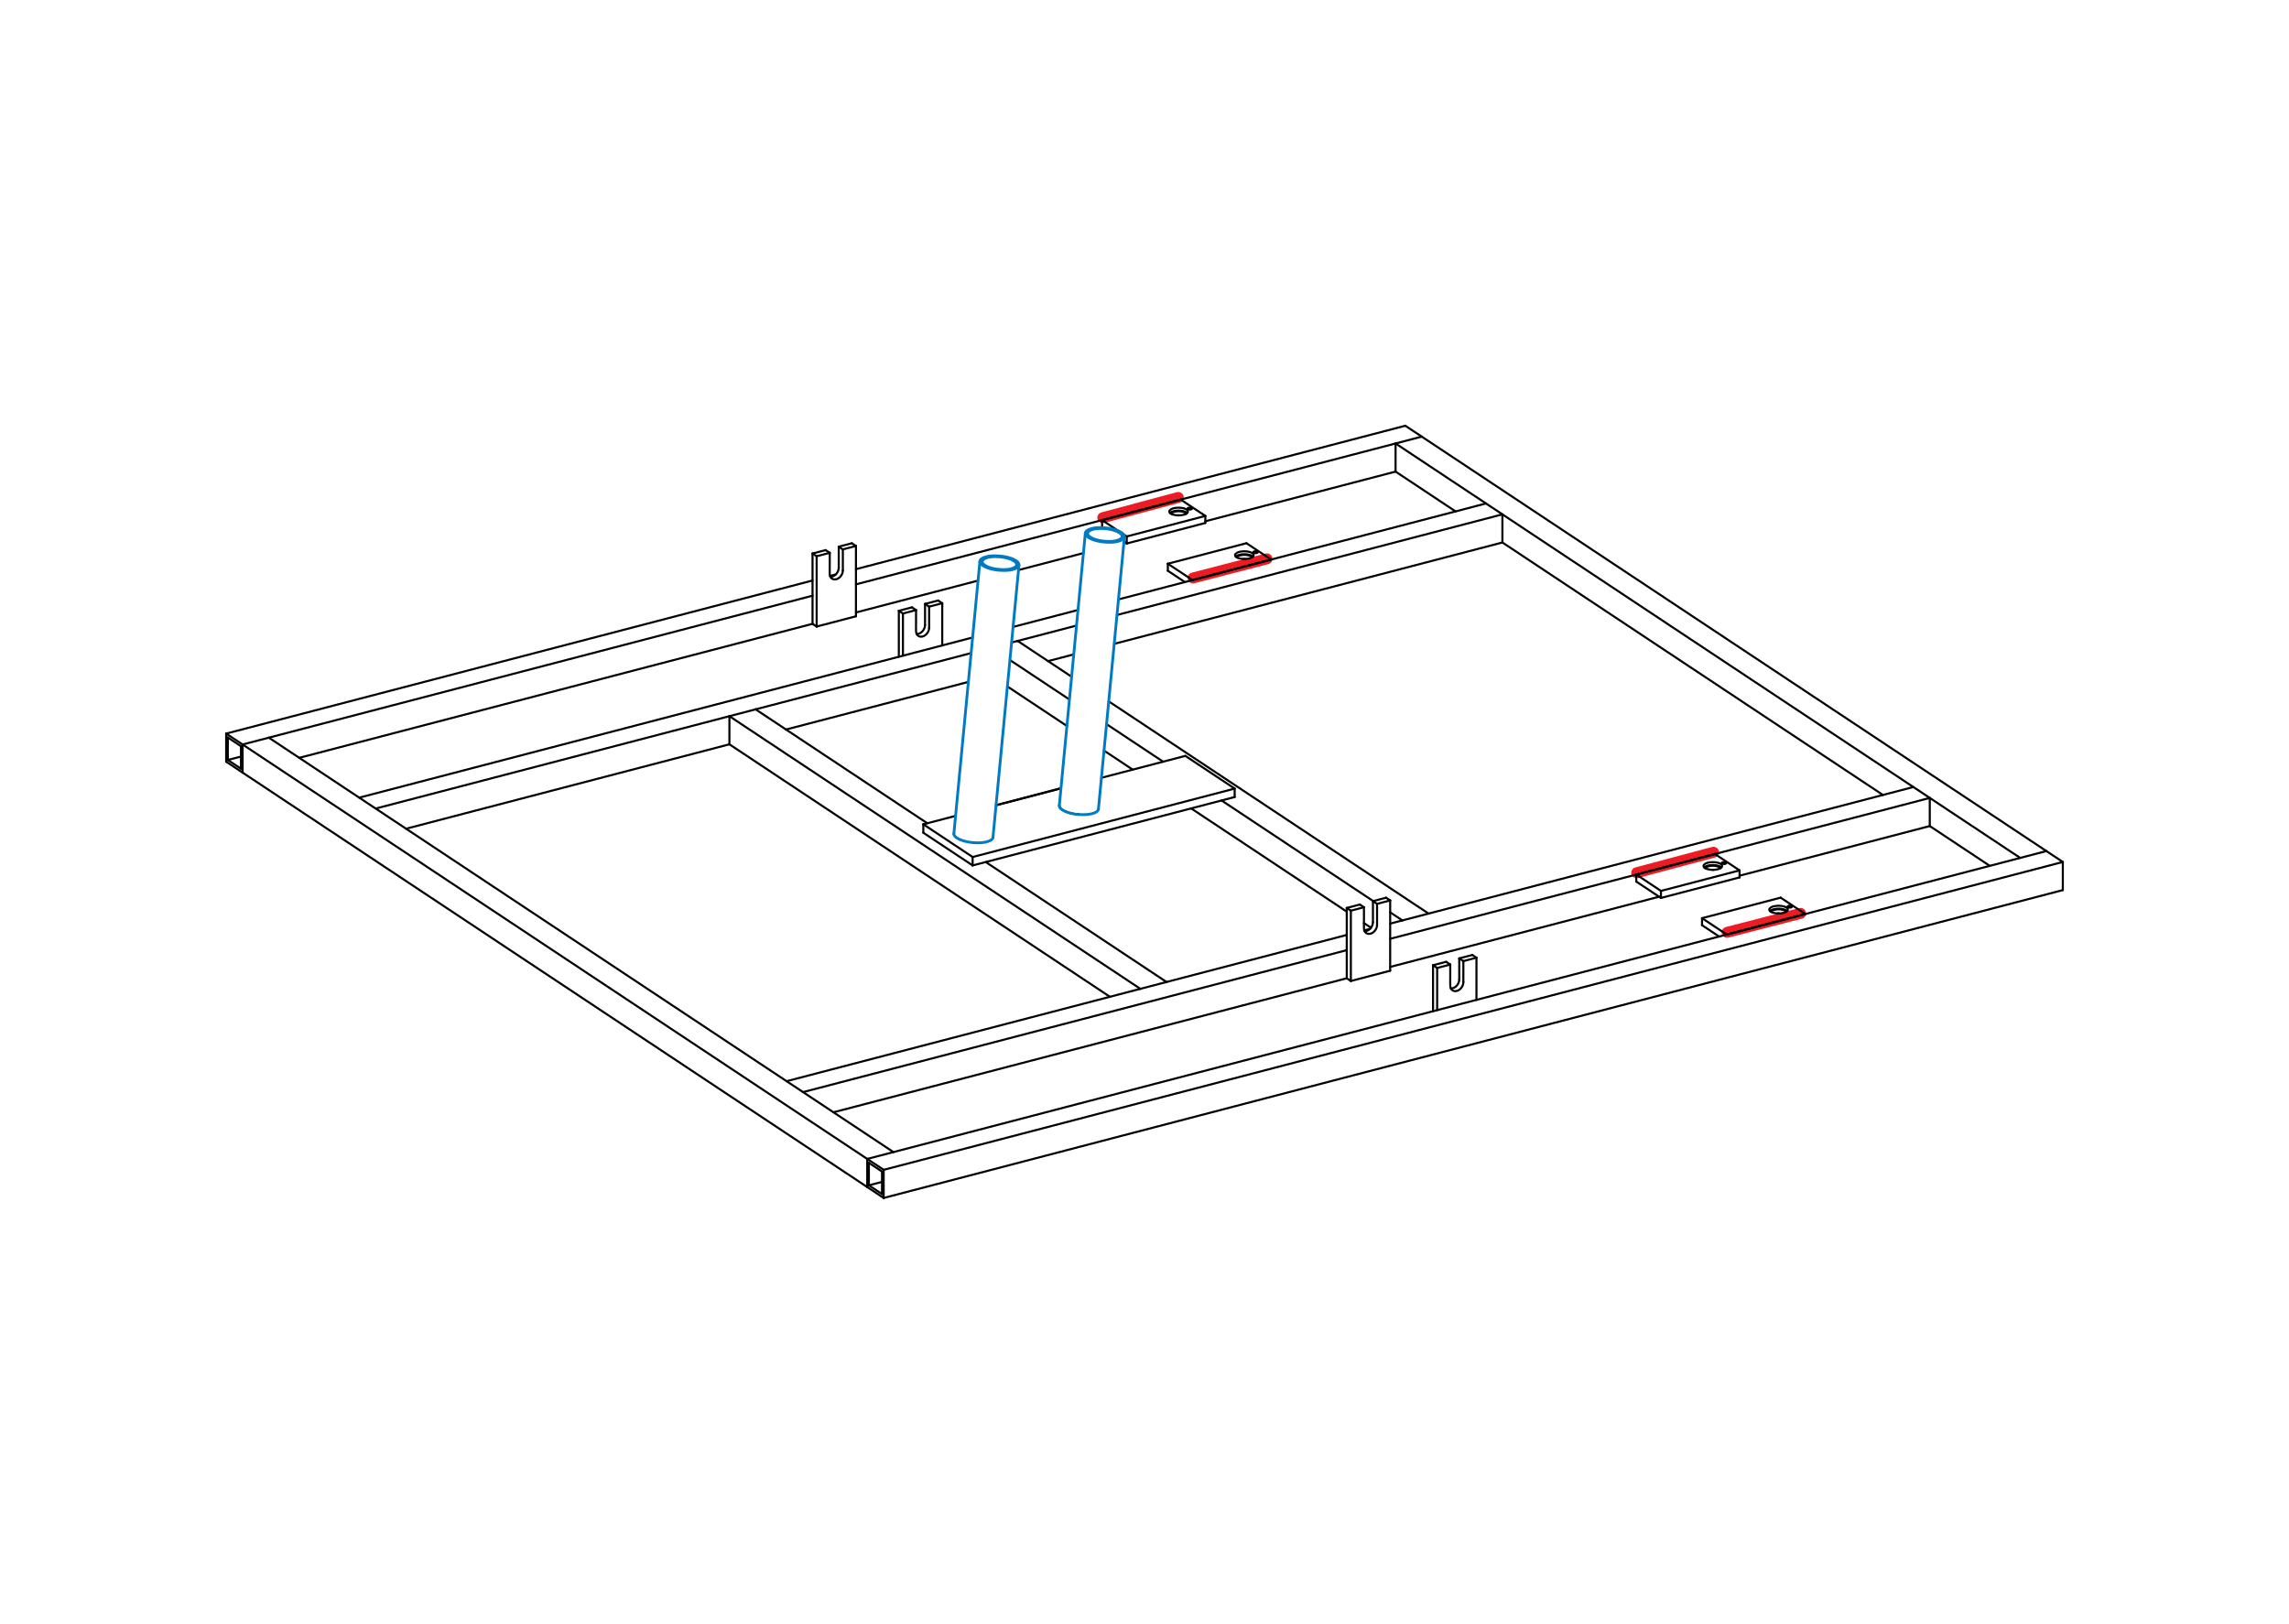 <?xml version="1.0" encoding="utf-8"?>
<!DOCTYPE svg PUBLIC "-//W3C//DTD SVG 1.1//EN" "http://www.w3.org/Graphics/SVG/1.1/DTD/svg11.dtd">
<svg version="1.1" xmlns="http://www.w3.org/2000/svg" xmlns:xlink="http://www.w3.org/1999/xlink" x="0px" y="0px"
	 width="419.53px" height="297.64px" viewBox="0 0 419.53 297.64" enable-background="new 0 0 419.53 297.64" xml:space="preserve">
<g id="Fahrradteile_Zugegekauft">
	<path fill="none" stroke="#007AC3" stroke-width="0.51" stroke-linecap="round" stroke-linejoin="round" d="M201.322,148.328
		c-0.033,0.35-0.437,0.568-0.696,0.676c-0.318,0.132-0.645,0.203-0.982,0.253c-0.681,0.1-1.348,0.097-2.029,0.032"/>
	<path fill="none" stroke="#007AC3" stroke-width="0.51" stroke-linecap="round" stroke-linejoin="round" d="M181.995,153.494
		c-0.034,0.358-0.43,0.565-0.696,0.676c-0.318,0.132-0.644,0.203-0.982,0.253c-0.68,0.1-1.347,0.097-2.029,0.032
		c-0.682-0.065-1.337-0.188-1.986-0.415c-0.323-0.113-0.629-0.244-0.917-0.434c-0.238-0.157-0.59-0.441-0.556-0.795"/>
</g>
<g id="Schweissnaht">
	
		<line fill="none" stroke="#ED1C24" stroke-width="2" stroke-linecap="round" stroke-linejoin="round" x1="202.12" y1="94.897" x2="215.96" y2="91.189"/>
	
		<line fill="none" stroke="#ED1C24" stroke-width="2" stroke-linecap="round" stroke-linejoin="round" x1="218.662" y1="105.949" x2="232.214" y2="102.441"/>
	
		<line fill="none" stroke="#ED1C24" stroke-width="2" stroke-linecap="round" stroke-linejoin="round" x1="299.971" y1="159.981" x2="314.054" y2="156.225"/>
	
		<line fill="none" stroke="#ED1C24" stroke-width="2" stroke-linecap="round" stroke-linejoin="round" x1="316.555" y1="170.906" x2="330.018" y2="167.436"/>
</g>
<g id="Make2D::visible::lines">
	<path fill="none" stroke="#000000" stroke-width="0.38" stroke-linecap="round" stroke-linejoin="round" d="M229.748,101.325
		c0.125,0.083,0.343,0.092,0.479,0.076c0.168-0.021,0.439-0.132,0.241-0.264c-0.125-0.083-0.343-0.092-0.479-0.076
		C229.821,101.082,229.55,101.193,229.748,101.325z"/>
	<path fill="none" stroke="#000000" stroke-width="0.38" stroke-linecap="round" stroke-linejoin="round" d="M229.45,102.176
		c-0.231-0.387-1.035-0.461-1.383-0.461c-0.33,0-1.174,0.073-1.383,0.461"/>
	<path fill="none" stroke="#000000" stroke-width="0.38" stroke-linecap="round" stroke-linejoin="round" d="M229.639,102.035
		c-0.585-0.579-2.56-0.587-3.143,0"/>
	<path fill="none" stroke="#000000" stroke-width="0.38" stroke-linecap="round" stroke-linejoin="round" d="M226.626,102.14
		c0.499,0.331,1.372,0.37,1.917,0.304c0.334-0.041,0.641-0.102,0.937-0.286c0.369-0.229,0.398-0.525,0.028-0.771
		c-0.498-0.331-1.372-0.37-1.916-0.304c-0.334,0.041-0.642,0.102-0.937,0.286C226.286,101.599,226.257,101.895,226.626,102.14z"/>
	<path fill="none" stroke="#000000" stroke-width="0.38" stroke-linecap="round" stroke-linejoin="round" d="M228.253,102.468
		c-0.125-0.007-0.249-0.007-0.374,0"/>
	
		<line fill="none" stroke="#000000" stroke-width="0.38" stroke-linecap="round" stroke-linejoin="round" x1="214.042" y1="104.626" x2="214.042" y2="103.337"/>
	
		<line fill="none" stroke="#000000" stroke-width="0.38" stroke-linecap="round" stroke-linejoin="round" x1="217.167" y1="106.7" x2="214.042" y2="104.626"/>
	
		<line fill="none" stroke="#000000" stroke-width="0.38" stroke-linecap="round" stroke-linejoin="round" x1="228.449" y1="99.575" x2="232.968" y2="102.574"/>
	
		<line fill="none" stroke="#000000" stroke-width="0.38" stroke-linecap="round" stroke-linejoin="round" x1="214.042" y1="103.337" x2="228.449" y2="99.575"/>
	
		<line fill="none" stroke="#000000" stroke-width="0.38" stroke-linecap="round" stroke-linejoin="round" x1="218.561" y1="106.336" x2="214.042" y2="103.337"/>
	
		<line fill="none" stroke="#000000" stroke-width="0.38" stroke-linecap="round" stroke-linejoin="round" x1="232.968" y1="102.574" x2="218.561" y2="106.336"/>
	<path fill="none" stroke="#000000" stroke-width="0.38" stroke-linecap="round" stroke-linejoin="round" d="M217.697,93.328
		c-0.198-0.132,0.073-0.244,0.241-0.264c0.137-0.016,0.355-0.006,0.479,0.076c0.199,0.132-0.073,0.244-0.241,0.264
		C218.041,93.42,217.822,93.411,217.697,93.328z"/>
	<path fill="none" stroke="#000000" stroke-width="0.38" stroke-linecap="round" stroke-linejoin="round" d="M214.634,94.179
		c0.209-0.388,1.053-0.461,1.383-0.461c0.348,0,1.152,0.074,1.383,0.461"/>
	<path fill="none" stroke="#000000" stroke-width="0.38" stroke-linecap="round" stroke-linejoin="round" d="M214.445,94.038
		c0.583-0.587,2.558-0.579,3.143,0"/>
	<path fill="none" stroke="#000000" stroke-width="0.38" stroke-linecap="round" stroke-linejoin="round" d="M214.576,94.144
		c-0.37-0.246-0.341-0.542,0.028-0.771c0.296-0.184,0.603-0.245,0.937-0.285c0.544-0.066,1.418-0.027,1.917,0.303
		c0.37,0.246,0.34,0.542-0.029,0.771c-0.295,0.183-0.603,0.245-0.937,0.285C215.948,94.513,215.074,94.474,214.576,94.144z"/>
	<path fill="none" stroke="#000000" stroke-width="0.38" stroke-linecap="round" stroke-linejoin="round" d="M215.828,94.471
		c0.125-0.007,0.249-0.007,0.374,0"/>
	
		<line fill="none" stroke="#000000" stroke-width="0.38" stroke-linecap="round" stroke-linejoin="round" x1="201.991" y1="96.629" x2="201.991" y2="95.34"/>
	
		<line fill="none" stroke="#000000" stroke-width="0.38" stroke-linecap="round" stroke-linejoin="round" x1="206.51" y1="99.628" x2="206.51" y2="98.339"/>
	
		<line fill="none" stroke="#000000" stroke-width="0.38" stroke-linecap="round" stroke-linejoin="round" x1="220.917" y1="95.865" x2="220.917" y2="94.577"/>
	
		<line fill="none" stroke="#000000" stroke-width="0.38" stroke-linecap="round" stroke-linejoin="round" x1="206.51" y1="99.628" x2="220.917" y2="95.865"/>
	
		<line fill="none" stroke="#000000" stroke-width="0.38" stroke-linecap="round" stroke-linejoin="round" x1="220.917" y1="94.577" x2="216.398" y2="91.578"/>
	
		<line fill="none" stroke="#000000" stroke-width="0.38" stroke-linecap="round" stroke-linejoin="round" x1="206.51" y1="98.339" x2="220.917" y2="94.577"/>
	
		<line fill="none" stroke="#000000" stroke-width="0.38" stroke-linecap="round" stroke-linejoin="round" x1="201.991" y1="96.629" x2="202.137" y2="96.726"/>
	<path fill="none" stroke="#000000" stroke-width="0.38" stroke-linecap="round" stroke-linejoin="round" d="M327.659,166.3
		c0.125,0.083,0.343,0.092,0.479,0.076c0.168-0.021,0.439-0.132,0.241-0.264c-0.125-0.083-0.343-0.093-0.479-0.076
		C327.732,166.056,327.461,166.168,327.659,166.3z"/>
	<path fill="none" stroke="#000000" stroke-width="0.38" stroke-linecap="round" stroke-linejoin="round" d="M327.361,167.151
		c-0.231-0.387-1.035-0.461-1.383-0.461c-0.33,0-1.174,0.073-1.383,0.461"/>
	<path fill="none" stroke="#000000" stroke-width="0.38" stroke-linecap="round" stroke-linejoin="round" d="M327.55,167.009
		c-0.585-0.579-2.56-0.587-3.143,0"/>
	<path fill="none" stroke="#000000" stroke-width="0.38" stroke-linecap="round" stroke-linejoin="round" d="M324.538,167.115
		c0.498,0.331,1.372,0.37,1.916,0.304c0.334-0.041,0.642-0.102,0.937-0.286c0.369-0.229,0.398-0.525,0.028-0.771
		c-0.498-0.331-1.372-0.369-1.916-0.303c-0.334,0.041-0.642,0.102-0.937,0.285C324.197,166.573,324.168,166.869,324.538,167.115z"/>
	<path fill="none" stroke="#000000" stroke-width="0.38" stroke-linecap="round" stroke-linejoin="round" d="M326.164,167.442
		c-0.125-0.007-0.249-0.007-0.374,0"/>
	
		<line fill="none" stroke="#000000" stroke-width="0.38" stroke-linecap="round" stroke-linejoin="round" x1="311.953" y1="169.601" x2="311.953" y2="168.312"/>
	
		<line fill="none" stroke="#000000" stroke-width="0.38" stroke-linecap="round" stroke-linejoin="round" x1="315.078" y1="171.675" x2="311.953" y2="169.601"/>
	
		<line fill="none" stroke="#000000" stroke-width="0.38" stroke-linecap="round" stroke-linejoin="round" x1="326.36" y1="164.549" x2="330.879" y2="167.548"/>
	
		<line fill="none" stroke="#000000" stroke-width="0.38" stroke-linecap="round" stroke-linejoin="round" x1="311.953" y1="168.312" x2="326.36" y2="164.549"/>
	
		<line fill="none" stroke="#000000" stroke-width="0.38" stroke-linecap="round" stroke-linejoin="round" x1="316.472" y1="171.311" x2="311.953" y2="168.312"/>
	
		<line fill="none" stroke="#000000" stroke-width="0.38" stroke-linecap="round" stroke-linejoin="round" x1="330.879" y1="167.548" x2="316.472" y2="171.311"/>
	<path fill="none" stroke="#000000" stroke-width="0.38" stroke-linecap="round" stroke-linejoin="round" d="M315.608,158.303
		c-0.198-0.132,0.073-0.244,0.241-0.264c0.137-0.017,0.355-0.007,0.479,0.076c0.198,0.132-0.072,0.244-0.241,0.264
		C315.952,158.395,315.733,158.386,315.608,158.303z"/>
	<path fill="none" stroke="#000000" stroke-width="0.38" stroke-linecap="round" stroke-linejoin="round" d="M312.545,159.154
		c0.209-0.388,1.054-0.461,1.383-0.461c0.348,0,1.152,0.074,1.383,0.461"/>
	<path fill="none" stroke="#000000" stroke-width="0.38" stroke-linecap="round" stroke-linejoin="round" d="M312.356,159.012
		c0.584-0.587,2.558-0.579,3.144,0"/>
	<path fill="none" stroke="#000000" stroke-width="0.38" stroke-linecap="round" stroke-linejoin="round" d="M312.487,159.118
		c-0.37-0.246-0.341-0.542,0.028-0.771c0.296-0.183,0.603-0.245,0.937-0.285c0.544-0.066,1.418-0.027,1.916,0.304
		c0.371,0.246,0.341,0.542-0.028,0.771c-0.295,0.184-0.603,0.245-0.937,0.285C313.859,159.487,312.985,159.449,312.487,159.118z"/>
	<path fill="none" stroke="#000000" stroke-width="0.38" stroke-linecap="round" stroke-linejoin="round" d="M313.739,159.446
		c0.125-0.007,0.249-0.007,0.374,0"/>
	
		<line fill="none" stroke="#000000" stroke-width="0.38" stroke-linecap="round" stroke-linejoin="round" x1="299.902" y1="161.604" x2="299.902" y2="160.315"/>
	
		<line fill="none" stroke="#000000" stroke-width="0.38" stroke-linecap="round" stroke-linejoin="round" x1="304.421" y1="164.603" x2="304.421" y2="163.314"/>
	
		<line fill="none" stroke="#000000" stroke-width="0.38" stroke-linecap="round" stroke-linejoin="round" x1="318.829" y1="160.84" x2="318.829" y2="159.551"/>
	
		<line fill="none" stroke="#000000" stroke-width="0.38" stroke-linecap="round" stroke-linejoin="round" x1="304.421" y1="164.603" x2="318.829" y2="160.84"/>
	
		<line fill="none" stroke="#000000" stroke-width="0.38" stroke-linecap="round" stroke-linejoin="round" x1="299.902" y1="161.604" x2="304.421" y2="164.603"/>
	
		<line fill="none" stroke="#000000" stroke-width="0.38" stroke-linecap="round" stroke-linejoin="round" x1="318.829" y1="159.551" x2="314.31" y2="156.553"/>
	
		<line fill="none" stroke="#000000" stroke-width="0.38" stroke-linecap="round" stroke-linejoin="round" x1="304.421" y1="163.314" x2="318.829" y2="159.551"/>
	
		<line fill="none" stroke="#000000" stroke-width="0.38" stroke-linecap="round" stroke-linejoin="round" x1="299.902" y1="160.315" x2="304.421" y2="163.314"/>
	
		<line fill="none" stroke="#000000" stroke-width="0.38" stroke-linecap="round" stroke-linejoin="round" x1="314.31" y1="156.553" x2="299.902" y2="160.315"/>
	
		<line fill="none" stroke="#000000" stroke-width="0.38" stroke-linecap="round" stroke-linejoin="round" x1="206.004" y1="99.292" x2="206.51" y2="99.628"/>
	
		<line fill="none" stroke="#000000" stroke-width="0.38" stroke-linecap="round" stroke-linejoin="round" x1="216.398" y1="91.578" x2="201.991" y2="95.34"/>
	<path fill="none" stroke="#000000" stroke-width="0.38" stroke-linecap="round" stroke-linejoin="round" d="M197.614,149.289
		c-0.682-0.065-1.337-0.188-1.986-0.416c-0.323-0.113-0.63-0.244-0.917-0.434c-0.235-0.155-0.589-0.445-0.556-0.795"/>
	
		<line fill="none" stroke="#000000" stroke-width="0.38" stroke-linecap="round" stroke-linejoin="round" x1="182.559" y1="147.599" x2="194.456" y2="144.492"/>
	
		<line fill="none" stroke="#000000" stroke-width="0.38" stroke-linecap="round" stroke-linejoin="round" x1="205.926" y1="97.951" x2="206.51" y2="98.339"/>
	
		<line fill="none" stroke="#000000" stroke-width="0.38" stroke-linecap="round" stroke-linejoin="round" x1="201.991" y1="95.34" x2="204.951" y2="97.304"/>
</g>
<g id="Make2D::visible::lines::Halbzeuge">
	
		<line fill="none" stroke="#000000" stroke-width="0.38" stroke-linecap="round" stroke-linejoin="round" x1="204.993" y1="109.879" x2="272.35" y2="92.29"/>
	
		<line fill="none" stroke="#000000" stroke-width="0.38" stroke-linecap="round" stroke-linejoin="round" x1="185.679" y1="114.922" x2="197.576" y2="111.816"/>
	
		<line fill="none" stroke="#000000" stroke-width="0.38" stroke-linecap="round" stroke-linejoin="round" x1="65.838" y1="146.217" x2="178.261" y2="116.859"/>
	
		<line fill="none" stroke="#000000" stroke-width="0.38" stroke-linecap="round" stroke-linejoin="round" x1="204.721" y1="112.736" x2="275.362" y2="94.289"/>
	
		<line fill="none" stroke="#000000" stroke-width="0.38" stroke-linecap="round" stroke-linejoin="round" x1="186.514" y1="117.49" x2="197.303" y2="114.673"/>
	
		<line fill="none" stroke="#000000" stroke-width="0.38" stroke-linecap="round" stroke-linejoin="round" x1="138.488" y1="130.031" x2="177.988" y2="119.717"/>
	
		<line fill="none" stroke="#000000" stroke-width="0.38" stroke-linecap="round" stroke-linejoin="round" x1="68.851" y1="148.216" x2="133.686" y2="131.285"/>
	
		<line fill="none" stroke="#000000" stroke-width="0.38" stroke-linecap="round" stroke-linejoin="round" x1="261.831" y1="167.471" x2="350.679" y2="144.27"/>
	
		<line fill="none" stroke="#000000" stroke-width="0.38" stroke-linecap="round" stroke-linejoin="round" x1="254.791" y1="169.309" x2="257.028" y2="168.725"/>
	
		<line fill="none" stroke="#000000" stroke-width="0.38" stroke-linecap="round" stroke-linejoin="round" x1="250.042" y1="170.549" x2="251.09" y2="170.275"/>
	
		<line fill="none" stroke="#000000" stroke-width="0.38" stroke-linecap="round" stroke-linejoin="round" x1="213.805" y1="180.012" x2="246.833" y2="171.387"/>
	
		<line fill="none" stroke="#000000" stroke-width="0.38" stroke-linecap="round" stroke-linejoin="round" x1="144.167" y1="198.196" x2="209.002" y2="181.266"/>
	
		<line fill="none" stroke="#000000" stroke-width="0.38" stroke-linecap="round" stroke-linejoin="round" x1="254.791" y1="172.095" x2="353.691" y2="146.269"/>
	
		<line fill="none" stroke="#000000" stroke-width="0.38" stroke-linecap="round" stroke-linejoin="round" x1="147.18" y1="200.196" x2="246.833" y2="174.173"/>
	
		<line fill="none" stroke="#000000" stroke-width="0.38" stroke-linecap="round" stroke-linejoin="round" x1="353.691" y1="146.269" x2="353.691" y2="151.424"/>
	
		<line fill="none" stroke="#000000" stroke-width="0.38" stroke-linecap="round" stroke-linejoin="round" x1="152.754" y1="203.895" x2="246.833" y2="179.328"/>
	
		<line fill="none" stroke="#000000" stroke-width="0.38" stroke-linecap="round" stroke-linejoin="round" x1="353.691" y1="151.424" x2="364.687" y2="158.72"/>
	
		<line fill="none" stroke="#000000" stroke-width="0.38" stroke-linecap="round" stroke-linejoin="round" x1="275.362" y1="99.444" x2="345.104" y2="145.725"/>
	
		<line fill="none" stroke="#000000" stroke-width="0.38" stroke-linecap="round" stroke-linejoin="round" x1="255.78" y1="86.449" x2="266.775" y2="93.746"/>
	
		<line fill="none" stroke="#000000" stroke-width="0.38" stroke-linecap="round" stroke-linejoin="round" x1="255.78" y1="81.294" x2="255.78" y2="86.449"/>
	
		<line fill="none" stroke="#000000" stroke-width="0.38" stroke-linecap="round" stroke-linejoin="round" x1="260.582" y1="80.04" x2="375.063" y2="156.011"/>
	
		<line fill="none" stroke="#000000" stroke-width="0.38" stroke-linecap="round" stroke-linejoin="round" x1="255.78" y1="81.294" x2="370.261" y2="157.265"/>
	
		<line fill="none" stroke="#000000" stroke-width="0.38" stroke-linecap="round" stroke-linejoin="round" x1="49.269" y1="135.221" x2="163.75" y2="211.191"/>
	
		<line fill="none" stroke="#000000" stroke-width="0.38" stroke-linecap="round" stroke-linejoin="round" x1="44.466" y1="136.475" x2="158.947" y2="212.445"/>
	
		<line fill="none" stroke="#000000" stroke-width="0.38" stroke-linecap="round" stroke-linejoin="round" x1="44.466" y1="141.63" x2="158.947" y2="217.6"/>
	
		<line fill="none" stroke="#000000" stroke-width="0.38" stroke-linecap="round" stroke-linejoin="round" x1="161.658" y1="218.884" x2="161.658" y2="214.76"/>
	
		<line fill="none" stroke="#000000" stroke-width="0.38" stroke-linecap="round" stroke-linejoin="round" x1="159.248" y1="217.285" x2="161.658" y2="218.884"/>
	
		<line fill="none" stroke="#000000" stroke-width="0.38" stroke-linecap="round" stroke-linejoin="round" x1="159.248" y1="217.285" x2="161.658" y2="216.655"/>
	
		<line fill="none" stroke="#000000" stroke-width="0.38" stroke-linecap="round" stroke-linejoin="round" x1="159.248" y1="213.161" x2="159.248" y2="217.285"/>
	
		<line fill="none" stroke="#000000" stroke-width="0.38" stroke-linecap="round" stroke-linejoin="round" x1="161.658" y1="214.76" x2="159.248" y2="213.161"/>
	
		<line fill="none" stroke="#000000" stroke-width="0.38" stroke-linecap="round" stroke-linejoin="round" x1="375.063" y1="156.011" x2="378.076" y2="158.01"/>
	
		<line fill="none" stroke="#000000" stroke-width="0.38" stroke-linecap="round" stroke-linejoin="round" x1="158.947" y1="212.445" x2="161.96" y2="214.445"/>
	
		<line fill="none" stroke="#000000" stroke-width="0.38" stroke-linecap="round" stroke-linejoin="round" x1="158.947" y1="212.445" x2="375.063" y2="156.011"/>
	
		<line fill="none" stroke="#000000" stroke-width="0.38" stroke-linecap="round" stroke-linejoin="round" x1="158.947" y1="217.6" x2="158.947" y2="212.445"/>
	
		<line fill="none" stroke="#000000" stroke-width="0.38" stroke-linecap="round" stroke-linejoin="round" x1="161.96" y1="219.6" x2="158.947" y2="217.6"/>
	
		<line fill="none" stroke="#000000" stroke-width="0.38" stroke-linecap="round" stroke-linejoin="round" x1="161.96" y1="214.445" x2="378.076" y2="158.01"/>
	
		<line fill="none" stroke="#000000" stroke-width="0.38" stroke-linecap="round" stroke-linejoin="round" x1="378.076" y1="158.01" x2="378.076" y2="163.165"/>
	
		<line fill="none" stroke="#000000" stroke-width="0.38" stroke-linecap="round" stroke-linejoin="round" x1="161.96" y1="219.6" x2="378.076" y2="163.165"/>
	
		<line fill="none" stroke="#000000" stroke-width="0.38" stroke-linecap="round" stroke-linejoin="round" x1="161.96" y1="214.445" x2="161.96" y2="219.6"/>
	
		<line fill="none" stroke="#000000" stroke-width="0.38" stroke-linecap="round" stroke-linejoin="round" x1="44.165" y1="136.791" x2="41.755" y2="135.191"/>
	
		<line fill="none" stroke="#000000" stroke-width="0.38" stroke-linecap="round" stroke-linejoin="round" x1="44.165" y1="140.915" x2="44.165" y2="136.791"/>
	
		<line fill="none" stroke="#000000" stroke-width="0.38" stroke-linecap="round" stroke-linejoin="round" x1="41.755" y1="139.315" x2="44.165" y2="140.915"/>
	
		<line fill="none" stroke="#000000" stroke-width="0.38" stroke-linecap="round" stroke-linejoin="round" x1="41.755" y1="139.315" x2="44.165" y2="138.686"/>
	
		<line fill="none" stroke="#000000" stroke-width="0.38" stroke-linecap="round" stroke-linejoin="round" x1="41.755" y1="135.191" x2="41.755" y2="139.315"/>
	
		<line fill="none" stroke="#000000" stroke-width="0.38" stroke-linecap="round" stroke-linejoin="round" x1="41.454" y1="139.63" x2="41.454" y2="134.476"/>
	
		<line fill="none" stroke="#000000" stroke-width="0.38" stroke-linecap="round" stroke-linejoin="round" x1="44.466" y1="141.63" x2="41.454" y2="139.63"/>
	
		<line fill="none" stroke="#000000" stroke-width="0.38" stroke-linecap="round" stroke-linejoin="round" x1="186.674" y1="104.495" x2="198.571" y2="101.388"/>
	
		<line fill="none" stroke="#000000" stroke-width="0.38" stroke-linecap="round" stroke-linejoin="round" x1="156.879" y1="112.275" x2="179.256" y2="106.432"/>
	
		<line fill="none" stroke="#000000" stroke-width="0.38" stroke-linecap="round" stroke-linejoin="round" x1="54.843" y1="138.92" x2="148.922" y2="114.353"/>
	
		<line fill="none" stroke="#000000" stroke-width="0.38" stroke-linecap="round" stroke-linejoin="round" x1="44.466" y1="136.475" x2="44.466" y2="141.63"/>
	
		<line fill="none" stroke="#000000" stroke-width="0.38" stroke-linecap="round" stroke-linejoin="round" x1="74.425" y1="151.915" x2="133.686" y2="136.44"/>
	
		<line fill="none" stroke="#000000" stroke-width="0.38" stroke-linecap="round" stroke-linejoin="round" x1="152.131" y1="105.574" x2="153.179" y2="105.301"/>
	
		<line fill="none" stroke="#000000" stroke-width="0.38" stroke-linecap="round" stroke-linejoin="round" x1="41.454" y1="134.476" x2="148.922" y2="106.412"/>
	
		<line fill="none" stroke="#000000" stroke-width="0.38" stroke-linecap="round" stroke-linejoin="round" x1="257.569" y1="78.041" x2="260.582" y2="80.04"/>
	
		<line fill="none" stroke="#000000" stroke-width="0.38" stroke-linecap="round" stroke-linejoin="round" x1="156.879" y1="107.12" x2="260.582" y2="80.04"/>
	
		<line fill="none" stroke="#000000" stroke-width="0.38" stroke-linecap="round" stroke-linejoin="round" x1="44.466" y1="136.475" x2="148.922" y2="109.198"/>
	
		<line fill="none" stroke="#000000" stroke-width="0.38" stroke-linecap="round" stroke-linejoin="round" x1="41.454" y1="134.476" x2="44.466" y2="136.475"/>
	
		<line fill="none" stroke="#000000" stroke-width="0.38" stroke-linecap="round" stroke-linejoin="round" x1="178.265" y1="158.647" x2="169.227" y2="152.65"/>
	
		<line fill="none" stroke="#000000" stroke-width="0.38" stroke-linecap="round" stroke-linejoin="round" x1="178.265" y1="157.101" x2="169.227" y2="151.104"/>
	
		<line fill="none" stroke="#000000" stroke-width="0.38" stroke-linecap="round" stroke-linejoin="round" x1="226.29" y1="146.106" x2="178.265" y2="158.647"/>
	
		<line fill="none" stroke="#000000" stroke-width="0.38" stroke-linecap="round" stroke-linejoin="round" x1="178.265" y1="157.101" x2="178.265" y2="158.647"/>
	
		<line fill="none" stroke="#000000" stroke-width="0.38" stroke-linecap="round" stroke-linejoin="round" x1="226.29" y1="144.56" x2="178.265" y2="157.101"/>
	
		<line fill="none" stroke="#000000" stroke-width="0.38" stroke-linecap="round" stroke-linejoin="round" x1="226.29" y1="144.56" x2="226.29" y2="146.106"/>
	
		<line fill="none" stroke="#000000" stroke-width="0.38" stroke-linecap="round" stroke-linejoin="round" x1="217.252" y1="138.562" x2="226.29" y2="144.56"/>
	
		<line fill="none" stroke="#000000" stroke-width="0.38" stroke-linecap="round" stroke-linejoin="round" x1="169.227" y1="151.104" x2="169.227" y2="152.65"/>
	
		<line fill="none" stroke="#000000" stroke-width="0.38" stroke-linecap="round" stroke-linejoin="round" x1="201.871" y1="142.579" x2="217.252" y2="138.562"/>
	
		<line fill="none" stroke="#000000" stroke-width="0.38" stroke-linecap="round" stroke-linejoin="round" x1="182.556" y1="147.623" x2="194.454" y2="144.516"/>
	
		<line fill="none" stroke="#000000" stroke-width="0.38" stroke-linecap="round" stroke-linejoin="round" x1="169.227" y1="151.104" x2="175.139" y2="149.56"/>
	
		<line fill="none" stroke="#000000" stroke-width="0.38" stroke-linecap="round" stroke-linejoin="round" x1="213.805" y1="180.012" x2="209.002" y2="181.266"/>
	
		<line fill="none" stroke="#000000" stroke-width="0.38" stroke-linecap="round" stroke-linejoin="round" x1="138.488" y1="130.031" x2="133.686" y2="131.285"/>
	
		<line fill="none" stroke="#000000" stroke-width="0.38" stroke-linecap="round" stroke-linejoin="round" x1="180.666" y1="158.021" x2="213.805" y2="180.012"/>
	
		<line fill="none" stroke="#000000" stroke-width="0.38" stroke-linecap="round" stroke-linejoin="round" x1="138.488" y1="130.031" x2="169.955" y2="150.913"/>
	
		<line fill="none" stroke="#000000" stroke-width="0.38" stroke-linecap="round" stroke-linejoin="round" x1="133.686" y1="131.285" x2="209.002" y2="181.266"/>
	
		<line fill="none" stroke="#000000" stroke-width="0.38" stroke-linecap="round" stroke-linejoin="round" x1="133.686" y1="136.44" x2="203.428" y2="182.722"/>
	
		<line fill="none" stroke="#000000" stroke-width="0.38" stroke-linecap="round" stroke-linejoin="round" x1="133.686" y1="131.285" x2="133.686" y2="136.44"/>
	
		<line fill="none" stroke="#000000" stroke-width="0.38" stroke-linecap="round" stroke-linejoin="round" x1="220.917" y1="95.553" x2="255.78" y2="86.449"/>
	
		<line fill="none" stroke="#000000" stroke-width="0.38" stroke-linecap="round" stroke-linejoin="round" x1="205.989" y1="99.451" x2="206.172" y2="99.403"/>
	
		<line fill="none" stroke="#000000" stroke-width="0.38" stroke-linecap="round" stroke-linejoin="round" x1="144.062" y1="133.73" x2="177.483" y2="125.003"/>
	
		<line fill="none" stroke="#000000" stroke-width="0.38" stroke-linecap="round" stroke-linejoin="round" x1="261.831" y1="167.471" x2="257.028" y2="168.725"/>
	
		<line fill="none" stroke="#000000" stroke-width="0.38" stroke-linecap="round" stroke-linejoin="round" x1="186.514" y1="117.49" x2="185.405" y2="117.78"/>
	
		<line fill="none" stroke="#000000" stroke-width="0.38" stroke-linecap="round" stroke-linejoin="round" x1="203.209" y1="128.569" x2="261.831" y2="167.471"/>
	
		<line fill="none" stroke="#000000" stroke-width="0.38" stroke-linecap="round" stroke-linejoin="round" x1="186.514" y1="117.49" x2="196.407" y2="124.055"/>
	
		<line fill="none" stroke="#000000" stroke-width="0.38" stroke-linecap="round" stroke-linejoin="round" x1="254.791" y1="167.24" x2="257.028" y2="168.725"/>
	
		<line fill="none" stroke="#000000" stroke-width="0.38" stroke-linecap="round" stroke-linejoin="round" x1="223.889" y1="146.733" x2="251.679" y2="165.175"/>
	
		<line fill="none" stroke="#000000" stroke-width="0.38" stroke-linecap="round" stroke-linejoin="round" x1="202.81" y1="132.745" x2="213.179" y2="139.626"/>
	
		<line fill="none" stroke="#000000" stroke-width="0.38" stroke-linecap="round" stroke-linejoin="round" x1="185.099" y1="120.992" x2="196.008" y2="128.231"/>
	
		<line fill="none" stroke="#000000" stroke-width="0.38" stroke-linecap="round" stroke-linejoin="round" x1="249.988" y1="169.208" x2="251.278" y2="170.064"/>
	
		<line fill="none" stroke="#000000" stroke-width="0.38" stroke-linecap="round" stroke-linejoin="round" x1="218.314" y1="148.189" x2="246.833" y2="167.114"/>
	
		<line fill="none" stroke="#000000" stroke-width="0.38" stroke-linecap="round" stroke-linejoin="round" x1="202.347" y1="137.593" x2="207.604" y2="141.082"/>
	
		<line fill="none" stroke="#000000" stroke-width="0.38" stroke-linecap="round" stroke-linejoin="round" x1="184.636" y1="125.84" x2="195.545" y2="133.079"/>
	
		<line fill="none" stroke="#000000" stroke-width="0.38" stroke-linecap="round" stroke-linejoin="round" x1="170.294" y1="115.074" x2="170.294" y2="111.208"/>
	
		<line fill="none" stroke="#000000" stroke-width="0.38" stroke-linecap="round" stroke-linejoin="round" x1="170.294" y1="111.208" x2="172.696" y2="110.581"/>
	
		<line fill="none" stroke="#000000" stroke-width="0.38" stroke-linecap="round" stroke-linejoin="round" x1="169.541" y1="110.708" x2="170.294" y2="111.208"/>
	
		<line fill="none" stroke="#000000" stroke-width="0.38" stroke-linecap="round" stroke-linejoin="round" x1="172.696" y1="110.581" x2="172.696" y2="118.312"/>
	
		<line fill="none" stroke="#000000" stroke-width="0.38" stroke-linecap="round" stroke-linejoin="round" x1="171.942" y1="110.081" x2="172.696" y2="110.581"/>
	
		<line fill="none" stroke="#000000" stroke-width="0.38" stroke-linecap="round" stroke-linejoin="round" x1="165.492" y1="120.194" x2="165.492" y2="112.462"/>
	
		<line fill="none" stroke="#000000" stroke-width="0.38" stroke-linecap="round" stroke-linejoin="round" x1="165.492" y1="112.462" x2="167.894" y2="111.835"/>
	
		<line fill="none" stroke="#000000" stroke-width="0.38" stroke-linecap="round" stroke-linejoin="round" x1="164.739" y1="111.962" x2="165.492" y2="112.462"/>
	<path fill="none" stroke="#000000" stroke-width="0.38" stroke-linecap="round" stroke-linejoin="round" d="M167.894,111.835
		c0,0.652,0,1.304,0,1.956s-0.021,1.304,0,1.956c0.026,0.766,0.671,1.164,1.374,0.871c0.59-0.247,1.027-0.904,1.027-1.543"/>
	
		<line fill="none" stroke="#000000" stroke-width="0.38" stroke-linecap="round" stroke-linejoin="round" x1="167.14" y1="111.335" x2="167.894" y2="111.835"/>
	<path fill="none" stroke="#000000" stroke-width="0.38" stroke-linecap="round" stroke-linejoin="round" d="M168.004,116.212
		c0.843,0.04,1.537-0.854,1.537-1.639"/>
	
		<line fill="none" stroke="#000000" stroke-width="0.38" stroke-linecap="round" stroke-linejoin="round" x1="164.739" y1="111.962" x2="167.14" y2="111.335"/>
	
		<line fill="none" stroke="#000000" stroke-width="0.38" stroke-linecap="round" stroke-linejoin="round" x1="164.739" y1="120.391" x2="164.739" y2="111.962"/>
	
		<line fill="none" stroke="#000000" stroke-width="0.38" stroke-linecap="round" stroke-linejoin="round" x1="169.541" y1="110.708" x2="171.942" y2="110.081"/>
	
		<line fill="none" stroke="#000000" stroke-width="0.38" stroke-linecap="round" stroke-linejoin="round" x1="169.541" y1="114.574" x2="169.541" y2="110.708"/>
	
		<line fill="none" stroke="#000000" stroke-width="0.38" stroke-linecap="round" stroke-linejoin="round" x1="192.088" y1="121.189" x2="196.798" y2="119.959"/>
	
		<line fill="none" stroke="#000000" stroke-width="0.38" stroke-linecap="round" stroke-linejoin="round" x1="204.216" y1="118.022" x2="275.362" y2="99.444"/>
	
		<line fill="none" stroke="#000000" stroke-width="0.38" stroke-linecap="round" stroke-linejoin="round" x1="275.362" y1="94.289" x2="275.362" y2="99.444"/>
	
		<line fill="none" stroke="#000000" stroke-width="0.38" stroke-linecap="round" stroke-linejoin="round" x1="318.829" y1="160.527" x2="353.691" y2="151.424"/>
	
		<line fill="none" stroke="#000000" stroke-width="0.38" stroke-linecap="round" stroke-linejoin="round" x1="254.791" y1="177.25" x2="304.083" y2="164.378"/>
	
		<line fill="none" stroke="#000000" stroke-width="0.38" stroke-linecap="round" stroke-linejoin="round" x1="154.478" y1="104.578" x2="154.478" y2="100.712"/>
	
		<line fill="none" stroke="#000000" stroke-width="0.38" stroke-linecap="round" stroke-linejoin="round" x1="154.478" y1="100.712" x2="156.879" y2="100.084"/>
	
		<line fill="none" stroke="#000000" stroke-width="0.38" stroke-linecap="round" stroke-linejoin="round" x1="156.879" y1="100.084" x2="156.879" y2="112.972"/>
	
		<line fill="none" stroke="#000000" stroke-width="0.38" stroke-linecap="round" stroke-linejoin="round" x1="156.879" y1="112.972" x2="149.676" y2="114.853"/>
	
		<line fill="none" stroke="#000000" stroke-width="0.38" stroke-linecap="round" stroke-linejoin="round" x1="149.676" y1="114.853" x2="149.676" y2="101.966"/>
	
		<line fill="none" stroke="#000000" stroke-width="0.38" stroke-linecap="round" stroke-linejoin="round" x1="149.676" y1="101.966" x2="152.077" y2="101.339"/>
	<path fill="none" stroke="#000000" stroke-width="0.38" stroke-linecap="round" stroke-linejoin="round" d="M152.077,101.339
		c0,0.652,0,1.304,0,1.956c0,0.652-0.021,1.303,0,1.956c0.026,0.766,0.67,1.164,1.373,0.871c0.59-0.247,1.027-0.904,1.027-1.543"/>
	
		<line fill="none" stroke="#000000" stroke-width="0.38" stroke-linecap="round" stroke-linejoin="round" x1="152.077" y1="101.339" x2="151.323" y2="100.839"/>
	<path fill="none" stroke="#000000" stroke-width="0.38" stroke-linecap="round" stroke-linejoin="round" d="M152.188,105.716
		c0.843,0.04,1.537-0.854,1.537-1.638"/>
	
		<line fill="none" stroke="#000000" stroke-width="0.38" stroke-linecap="round" stroke-linejoin="round" x1="149.676" y1="101.966" x2="148.922" y2="101.466"/>
	
		<line fill="none" stroke="#000000" stroke-width="0.38" stroke-linecap="round" stroke-linejoin="round" x1="148.922" y1="101.466" x2="151.323" y2="100.839"/>
	
		<line fill="none" stroke="#000000" stroke-width="0.38" stroke-linecap="round" stroke-linejoin="round" x1="149.676" y1="114.853" x2="148.922" y2="114.353"/>
	
		<line fill="none" stroke="#000000" stroke-width="0.38" stroke-linecap="round" stroke-linejoin="round" x1="148.922" y1="114.353" x2="148.922" y2="101.466"/>
	
		<line fill="none" stroke="#000000" stroke-width="0.38" stroke-linecap="round" stroke-linejoin="round" x1="156.879" y1="100.084" x2="156.126" y2="99.585"/>
	
		<line fill="none" stroke="#000000" stroke-width="0.38" stroke-linecap="round" stroke-linejoin="round" x1="154.478" y1="100.712" x2="153.725" y2="100.212"/>
	
		<line fill="none" stroke="#000000" stroke-width="0.38" stroke-linecap="round" stroke-linejoin="round" x1="153.725" y1="100.212" x2="156.126" y2="99.585"/>
	
		<line fill="none" stroke="#000000" stroke-width="0.38" stroke-linecap="round" stroke-linejoin="round" x1="153.725" y1="104.078" x2="153.725" y2="100.212"/>
	
		<line fill="none" stroke="#000000" stroke-width="0.38" stroke-linecap="round" stroke-linejoin="round" x1="267.453" y1="179.549" x2="267.453" y2="175.683"/>
	
		<line fill="none" stroke="#000000" stroke-width="0.38" stroke-linecap="round" stroke-linejoin="round" x1="267.453" y1="175.683" x2="269.854" y2="175.056"/>
	
		<line fill="none" stroke="#000000" stroke-width="0.38" stroke-linecap="round" stroke-linejoin="round" x1="262.65" y1="185.365" x2="262.65" y2="176.937"/>
	
		<line fill="none" stroke="#000000" stroke-width="0.38" stroke-linecap="round" stroke-linejoin="round" x1="262.65" y1="176.937" x2="265.051" y2="176.31"/>
	<path fill="none" stroke="#000000" stroke-width="0.38" stroke-linecap="round" stroke-linejoin="round" d="M265.915,181.187
		c0.843,0.04,1.538-0.854,1.538-1.638"/>
	
		<line fill="none" stroke="#000000" stroke-width="0.38" stroke-linecap="round" stroke-linejoin="round" x1="265.051" y1="176.31" x2="265.805" y2="176.81"/>
	<path fill="none" stroke="#000000" stroke-width="0.38" stroke-linecap="round" stroke-linejoin="round" d="M265.805,176.81
		c0,0.652,0,1.304,0,1.956c0,0.652-0.021,1.303,0,1.956c0.026,0.766,0.671,1.164,1.374,0.871c0.59-0.247,1.027-0.904,1.027-1.543"/>
	
		<line fill="none" stroke="#000000" stroke-width="0.38" stroke-linecap="round" stroke-linejoin="round" x1="262.65" y1="176.937" x2="263.403" y2="177.437"/>
	
		<line fill="none" stroke="#000000" stroke-width="0.38" stroke-linecap="round" stroke-linejoin="round" x1="263.403" y1="177.437" x2="265.805" y2="176.81"/>
	
		<line fill="none" stroke="#000000" stroke-width="0.38" stroke-linecap="round" stroke-linejoin="round" x1="263.403" y1="185.168" x2="263.403" y2="177.437"/>
	
		<line fill="none" stroke="#000000" stroke-width="0.38" stroke-linecap="round" stroke-linejoin="round" x1="269.854" y1="175.056" x2="270.607" y2="175.555"/>
	
		<line fill="none" stroke="#000000" stroke-width="0.38" stroke-linecap="round" stroke-linejoin="round" x1="270.607" y1="175.555" x2="270.607" y2="183.288"/>
	
		<line fill="none" stroke="#000000" stroke-width="0.38" stroke-linecap="round" stroke-linejoin="round" x1="267.453" y1="175.683" x2="268.206" y2="176.183"/>
	
		<line fill="none" stroke="#000000" stroke-width="0.38" stroke-linecap="round" stroke-linejoin="round" x1="268.206" y1="176.183" x2="270.607" y2="175.555"/>
	
		<line fill="none" stroke="#000000" stroke-width="0.38" stroke-linecap="round" stroke-linejoin="round" x1="268.206" y1="180.048" x2="268.206" y2="176.183"/>
	
		<line fill="none" stroke="#000000" stroke-width="0.38" stroke-linecap="round" stroke-linejoin="round" x1="252.39" y1="169.553" x2="252.39" y2="165.687"/>
	
		<line fill="none" stroke="#000000" stroke-width="0.38" stroke-linecap="round" stroke-linejoin="round" x1="252.39" y1="165.687" x2="254.791" y2="165.06"/>
	
		<line fill="none" stroke="#000000" stroke-width="0.38" stroke-linecap="round" stroke-linejoin="round" x1="254.791" y1="165.06" x2="254.791" y2="177.946"/>
	
		<line fill="none" stroke="#000000" stroke-width="0.38" stroke-linecap="round" stroke-linejoin="round" x1="254.791" y1="177.946" x2="247.587" y2="179.827"/>
	
		<line fill="none" stroke="#000000" stroke-width="0.38" stroke-linecap="round" stroke-linejoin="round" x1="247.587" y1="179.827" x2="247.587" y2="166.94"/>
	
		<line fill="none" stroke="#000000" stroke-width="0.38" stroke-linecap="round" stroke-linejoin="round" x1="247.587" y1="166.94" x2="249.988" y2="166.313"/>
	<path fill="none" stroke="#000000" stroke-width="0.38" stroke-linecap="round" stroke-linejoin="round" d="M249.988,166.313
		c0,0.652,0,1.304,0,1.956s-0.021,1.304,0,1.956c0.026,0.766,0.671,1.164,1.374,0.87c0.59-0.246,1.027-0.904,1.027-1.543"/>
	
		<line fill="none" stroke="#000000" stroke-width="0.38" stroke-linecap="round" stroke-linejoin="round" x1="249.988" y1="166.313" x2="249.235" y2="165.813"/>
	<path fill="none" stroke="#000000" stroke-width="0.38" stroke-linecap="round" stroke-linejoin="round" d="M250.099,170.691
		c0.843,0.04,1.538-0.853,1.538-1.638"/>
	
		<line fill="none" stroke="#000000" stroke-width="0.38" stroke-linecap="round" stroke-linejoin="round" x1="247.587" y1="166.94" x2="246.833" y2="166.441"/>
	
		<line fill="none" stroke="#000000" stroke-width="0.38" stroke-linecap="round" stroke-linejoin="round" x1="246.833" y1="166.441" x2="249.235" y2="165.813"/>
	
		<line fill="none" stroke="#000000" stroke-width="0.38" stroke-linecap="round" stroke-linejoin="round" x1="247.587" y1="179.827" x2="246.833" y2="179.328"/>
	
		<line fill="none" stroke="#000000" stroke-width="0.38" stroke-linecap="round" stroke-linejoin="round" x1="246.833" y1="179.328" x2="246.833" y2="166.441"/>
	
		<line fill="none" stroke="#000000" stroke-width="0.38" stroke-linecap="round" stroke-linejoin="round" x1="254.791" y1="165.06" x2="254.037" y2="164.56"/>
	
		<line fill="none" stroke="#000000" stroke-width="0.38" stroke-linecap="round" stroke-linejoin="round" x1="252.39" y1="165.687" x2="251.636" y2="165.187"/>
	
		<line fill="none" stroke="#000000" stroke-width="0.38" stroke-linecap="round" stroke-linejoin="round" x1="251.636" y1="165.187" x2="254.037" y2="164.56"/>
	
		<line fill="none" stroke="#000000" stroke-width="0.38" stroke-linecap="round" stroke-linejoin="round" x1="251.636" y1="169.053" x2="251.636" y2="165.187"/>
	
		<line fill="none" stroke="#000000" stroke-width="0.38" stroke-linecap="round" stroke-linejoin="round" x1="156.879" y1="104.334" x2="257.569" y2="78.041"/>
</g>
<g id="Make2D::visible::lines::Fahrradteile_Zugegekauft">
	<path fill="none" stroke="#007AC3" stroke-width="0.51" stroke-linecap="round" stroke-linejoin="round" d="M205.538,97.613
		c0.793,0.526,0.725,1.109-0.151,1.47c-0.655,0.27-1.306,0.319-1.996,0.326c-1.142,0.012-2.904-0.223-3.919-0.896
		c-0.793-0.526-0.725-1.109,0.151-1.47c0.655-0.27,1.306-0.319,1.996-0.326C202.761,96.704,204.523,96.94,205.538,97.613z"/>
	<path fill="none" stroke="#007AC3" stroke-width="0.51" stroke-linecap="round" stroke-linejoin="round" d="M197.612,149.312
		c-0.682-0.065-1.337-0.188-1.987-0.416c-0.322-0.113-0.629-0.244-0.917-0.434c-0.234-0.155-0.589-0.445-0.556-0.795"/>
	<path fill="none" stroke="#007AC3" stroke-width="0.51" stroke-linecap="round" stroke-linejoin="round" d="M205.18,97.666
		c-0.895-0.594-2.449-0.801-3.455-0.791c-0.609,0.006-1.184,0.049-1.762,0.288c-0.772,0.318-0.831,0.833-0.132,1.296
		c0.895,0.594,2.449,0.801,3.456,0.791c0.608-0.006,1.184-0.049,1.762-0.288C205.819,98.644,205.878,98.129,205.18,97.666z"/>
	<path fill="none" stroke="#007AC3" stroke-width="0.51" stroke-linecap="round" stroke-linejoin="round" d="M186.211,102.779
		c0.792,0.526,0.725,1.109-0.151,1.47c-0.655,0.27-1.307,0.318-1.996,0.326c-1.142,0.012-2.904-0.223-3.919-0.896
		c-0.793-0.526-0.725-1.109,0.151-1.47c0.655-0.271,1.306-0.319,1.995-0.326C183.434,101.871,185.197,102.106,186.211,102.779z"/>
	<path fill="none" stroke="#007AC3" stroke-width="0.51" stroke-linecap="round" stroke-linejoin="round" d="M185.854,102.833
		c-0.895-0.594-2.449-0.801-3.456-0.791c-0.608,0.007-1.183,0.049-1.762,0.288c-0.771,0.319-0.83,0.833-0.132,1.296
		c0.895,0.593,2.449,0.801,3.456,0.791c0.609-0.006,1.183-0.049,1.762-0.288C186.493,103.81,186.552,103.296,185.854,102.833z"/>
	
		<line fill="none" stroke="#007AC3" stroke-width="0.51" stroke-linecap="round" stroke-linejoin="round" x1="206.085" y1="98.448" x2="201.322" y2="148.328"/>
	
		<line fill="none" stroke="#007AC3" stroke-width="0.51" stroke-linecap="round" stroke-linejoin="round" x1="194.152" y1="147.667" x2="198.919" y2="97.745"/>
	
		<line fill="none" stroke="#007AC3" stroke-width="0.51" stroke-linecap="round" stroke-linejoin="round" x1="186.758" y1="103.614" x2="181.995" y2="153.494"/>
	
		<line fill="none" stroke="#007AC3" stroke-width="0.51" stroke-linecap="round" stroke-linejoin="round" x1="174.826" y1="152.834" x2="179.593" y2="102.911"/>
</g>
</svg>
